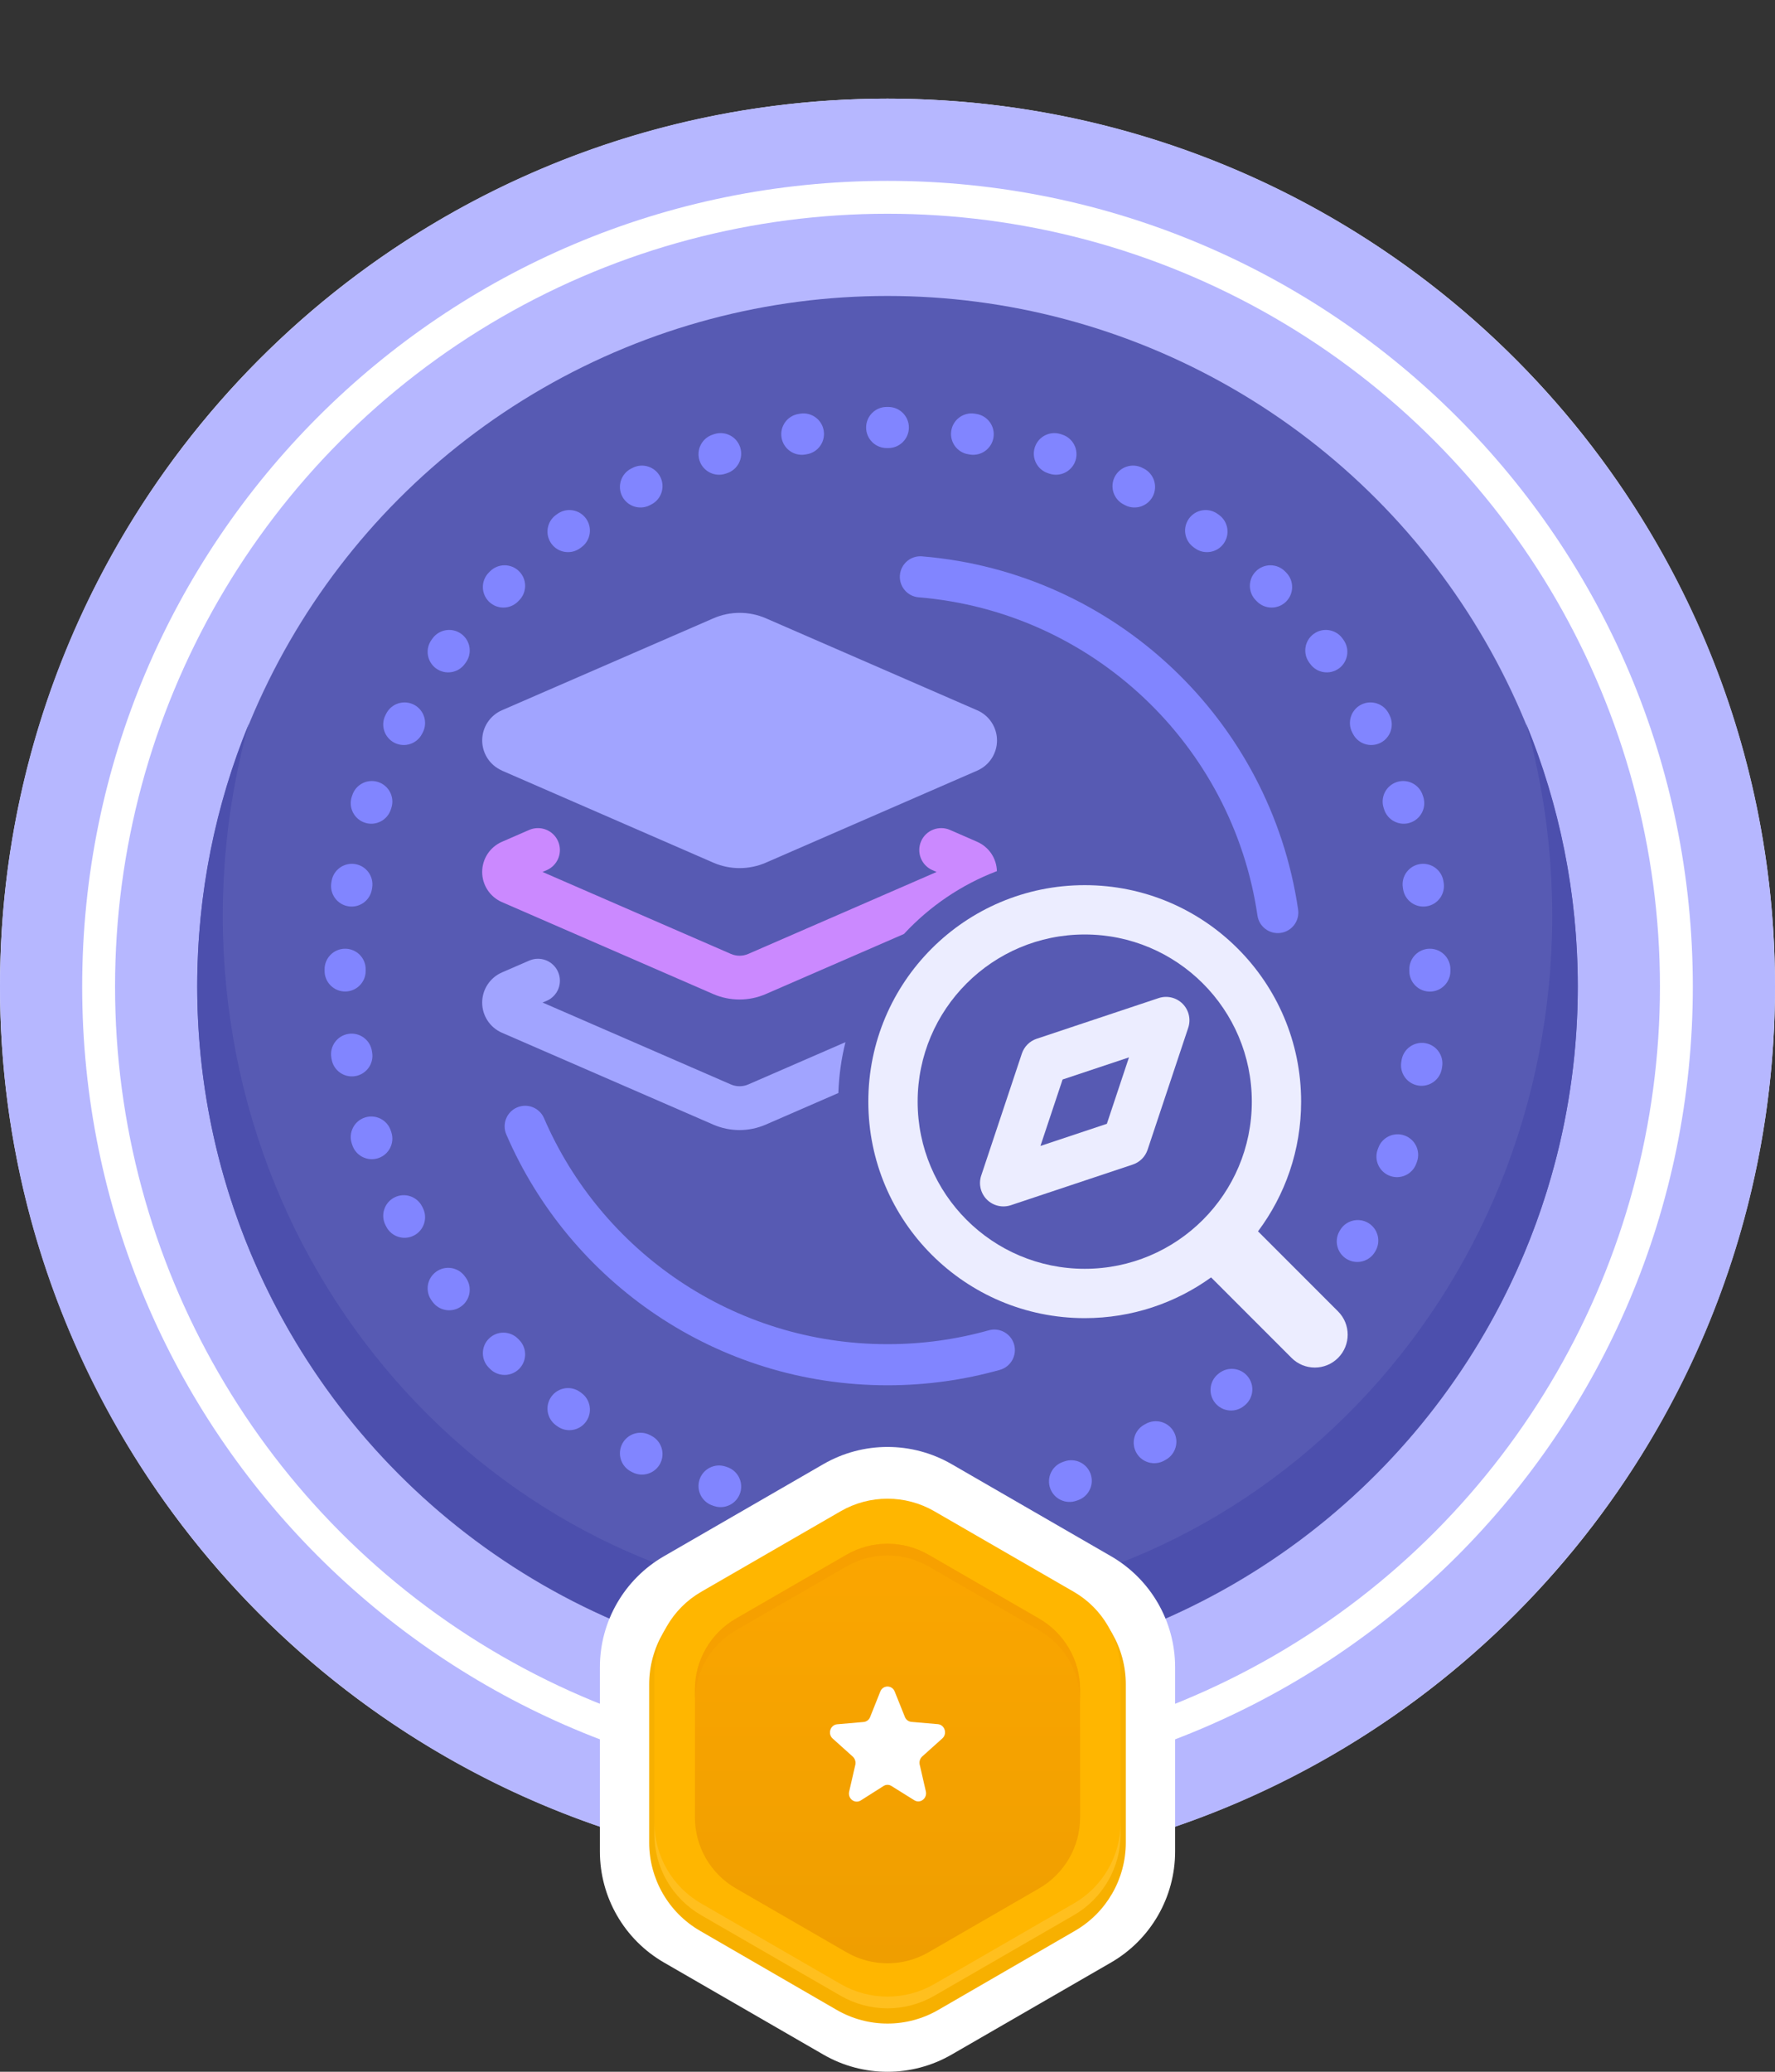 <svg width="108" height="126" viewBox="0 0 108 126" fill="none" xmlns="http://www.w3.org/2000/svg">
<rect x="0" y="0" width="108" height="126" fill="#333333" stroke="none"/>
<circle cx="54" cy="60" r="54" fill="white"/>
<path fill-rule="evenodd" clip-rule="evenodd" d="M54 114C83.823 114 108 89.823 108 60C108 30.177 83.823 6 54 6C24.177 6 0 30.177 0 60C0 89.823 24.177 114 54 114ZM54 109C81.062 109 103 87.062 103 60C103 32.938 81.062 11 54 11C26.938 11 5 32.938 5 60C5 87.062 26.938 109 54 109Z" fill="#B6B7FF"/>
<circle cx="54" cy="60" r="47" fill="#B6B7FF"/>
<circle cx="54" cy="60" r="42" fill="#575AB3"/>
<path d="M54 97.698C76.337 97.698 94.444 78.893 94.444 55.697C94.444 51.638 93.89 47.713 92.855 44C94.882 48.925 96 54.319 96 59.975C96 83.171 77.196 101.975 54 101.975C30.804 101.975 12 83.171 12 59.975C12 54.319 13.118 48.925 15.145 44C14.11 47.713 13.556 51.638 13.556 55.697C13.556 78.893 31.663 97.698 54 97.698Z" fill="#4C4FAD"/>
<path d="M50.1 89.045C52.514 87.652 55.486 87.652 57.9 89.045L67.6 94.646C70.013 96.039 71.5 98.614 71.5 101.4V112.601C71.5 115.388 70.013 117.963 67.6 119.356L57.9 124.957C55.486 126.35 52.514 126.35 50.1 124.957L40.4 119.356C37.986 117.963 36.5 115.388 36.5 112.601V101.4C36.5 98.614 37.986 96.039 40.4 94.646L50.1 89.045Z" fill="white"/>
<path d="M50.908 92.262C52.821 91.156 55.179 91.156 57.092 92.262L65.408 97.073C67.321 98.18 68.5 100.226 68.5 102.439V112.061C68.5 114.275 67.321 116.321 65.408 117.427L57.092 122.238C55.179 123.345 52.821 123.345 50.908 122.238L42.592 117.427C40.679 116.321 39.5 114.275 39.5 112.061V102.439C39.5 100.226 40.679 98.18 42.592 97.073L50.908 92.262Z" fill="#F7B000"/>
<path d="M51.151 91.91C52.914 90.893 55.086 90.893 56.848 91.91L65.335 96.81C67.098 97.828 68.184 99.709 68.184 101.744V111.544C68.184 113.579 67.098 115.46 65.335 116.478L56.848 121.378C55.086 122.395 52.914 122.395 51.151 121.378L42.664 116.478C40.902 115.46 39.816 113.579 39.816 111.544V101.744C39.816 99.709 40.902 97.828 42.664 96.81L51.151 91.91Z" fill="#FFB600"/>
<path opacity="0.5" d="M39.816 110.832V111.544C39.816 113.579 40.902 115.46 42.664 116.478L51.151 121.378C52.914 122.395 55.086 122.395 56.848 121.378L65.335 116.478C67.098 115.46 68.184 113.579 68.184 111.544V110.832C68.184 112.867 67.098 114.748 65.335 115.765L56.848 120.666C55.086 121.683 52.914 121.683 51.151 120.666L42.664 115.765C40.902 114.748 39.816 112.867 39.816 110.832Z" fill="#FFC83D"/>
<path d="M51.508 94.553C53.05 93.663 54.95 93.663 56.493 94.553L63.225 98.44C64.767 99.331 65.718 100.976 65.718 102.757V110.531C65.718 112.312 64.767 113.958 63.225 114.848L56.493 118.735C54.95 119.626 53.05 119.626 51.508 118.735L44.776 114.848C43.233 113.958 42.283 112.312 42.283 110.531V102.757C42.283 100.976 43.233 99.331 44.776 98.44L51.508 94.553Z" fill="url(#paint0_linear_2214_20695)"/>
<path opacity="0.7" d="M56.493 94.553C54.95 93.663 53.05 93.663 51.508 94.553L44.776 98.44C43.233 99.331 42.283 100.976 42.283 102.757V103.469C42.283 101.688 43.233 100.043 44.776 99.152L51.508 95.265C53.05 94.375 54.95 94.375 56.493 95.265L63.225 99.152C64.767 100.043 65.718 101.688 65.718 103.469V102.757C65.718 100.976 64.767 99.331 63.225 98.44L56.493 94.553Z" fill="#F69E00"/>
<path d="M56.112 106.826L57.336 105.727C57.653 105.443 57.483 104.897 57.063 104.859L55.456 104.721C55.279 104.705 55.124 104.59 55.058 104.421L54.439 102.877C54.276 102.469 53.724 102.469 53.561 102.877L52.942 104.429C52.876 104.598 52.721 104.713 52.544 104.728L50.937 104.867C50.517 104.905 50.347 105.451 50.664 105.735L51.888 106.834C52.021 106.957 52.08 107.141 52.043 107.325L51.667 108.962C51.571 109.392 52.013 109.723 52.374 109.5L53.753 108.624C53.908 108.524 54.092 108.524 54.247 108.624L55.626 109.484C55.987 109.715 56.429 109.377 56.333 108.947L55.957 107.31C55.92 107.133 55.979 106.949 56.112 106.826Z" fill="white"/>
<path d="M31.459 67.353C32.092 67.079 32.828 67.371 33.101 68.005C36.591 76.093 44.637 81.75 54.001 81.75C56.138 81.75 58.205 81.456 60.163 80.906C60.827 80.72 61.517 81.107 61.704 81.772C61.89 82.436 61.502 83.126 60.837 83.313C58.662 83.923 56.368 84.25 54.001 84.25C43.604 84.25 34.677 77.967 30.806 68.995C30.533 68.361 30.825 67.626 31.459 67.353ZM56.103 33.836C67.841 34.804 77.301 43.799 78.984 55.319C79.084 56.002 78.61 56.637 77.927 56.736C77.244 56.836 76.61 56.364 76.51 55.681C74.994 45.304 66.469 37.2 55.897 36.328C55.209 36.271 54.698 35.667 54.755 34.98C54.811 34.292 55.415 33.779 56.103 33.836Z" fill="#8185FF"/>
<path d="M42.562 89.989C42.777 89.333 43.483 88.975 44.139 89.189C44.17 89.2 44.2 89.21 44.231 89.22C44.888 89.432 45.249 90.136 45.037 90.793C44.825 91.45 44.12 91.811 43.463 91.599C43.429 91.588 43.396 91.576 43.362 91.565C42.706 91.351 42.348 90.645 42.562 89.989ZM64.757 88.882C65.406 88.648 66.123 88.985 66.356 89.635C66.59 90.284 66.253 91.001 65.603 91.234C65.567 91.247 65.531 91.26 65.495 91.272C64.845 91.504 64.13 91.165 63.898 90.515C63.667 89.864 64.006 89.15 64.656 88.918C64.69 88.906 64.723 88.894 64.757 88.882ZM37.857 87.816C38.172 87.202 38.926 86.959 39.54 87.273C39.569 87.288 39.598 87.304 39.627 87.318C40.242 87.631 40.488 88.384 40.175 88.999C39.862 89.614 39.109 89.859 38.494 89.547C38.463 89.531 38.431 89.515 38.399 89.499C37.785 89.184 37.543 88.431 37.857 87.816ZM69.708 86.599C70.308 86.257 71.071 86.466 71.413 87.065C71.755 87.665 71.546 88.428 70.946 88.77C70.913 88.79 70.879 88.808 70.846 88.827C70.245 89.167 69.483 88.956 69.143 88.356C68.803 87.755 69.013 86.991 69.614 86.651C69.645 86.634 69.677 86.616 69.708 86.599ZM33.552 84.933C33.959 84.375 34.74 84.253 35.298 84.66C35.324 84.679 35.351 84.699 35.377 84.718C35.936 85.123 36.061 85.905 35.655 86.464C35.25 87.023 34.468 87.147 33.909 86.741C33.881 86.721 33.852 86.7 33.824 86.68C33.267 86.273 33.145 85.49 33.552 84.933ZM74.154 83.534C74.688 83.096 75.475 83.173 75.913 83.706C76.352 84.239 76.275 85.027 75.742 85.466C75.727 85.478 75.712 85.49 75.697 85.502C75.163 85.939 74.376 85.862 73.939 85.328C73.501 84.794 73.578 84.006 74.112 83.568C74.126 83.557 74.141 83.546 74.154 83.534ZM29.747 81.413C30.236 80.926 31.027 80.927 31.515 81.416C31.538 81.439 31.561 81.462 31.584 81.485C32.073 81.973 32.074 82.764 31.587 83.253C31.1 83.742 30.308 83.743 29.819 83.256C29.794 83.231 29.769 83.206 29.744 83.181C29.257 82.692 29.258 81.9 29.747 81.413ZM26.536 77.345C27.095 76.939 27.877 77.064 28.282 77.623C28.301 77.649 28.321 77.676 28.34 77.702C28.747 78.26 28.625 79.041 28.067 79.448C27.51 79.855 26.727 79.733 26.32 79.176C26.3 79.147 26.279 79.119 26.259 79.091C25.853 78.532 25.977 77.75 26.536 77.345ZM81.53 74.827C81.875 74.229 82.639 74.024 83.237 74.368C83.835 74.713 84.041 75.477 83.696 76.075C83.687 76.092 83.677 76.109 83.667 76.126C83.321 76.723 82.556 76.928 81.959 76.582C81.362 76.236 81.157 75.472 81.503 74.874C81.512 74.858 81.521 74.843 81.53 74.827ZM24.001 72.825C24.616 72.512 25.369 72.758 25.682 73.373C25.696 73.402 25.712 73.431 25.727 73.46C26.041 74.074 25.798 74.828 25.184 75.143C24.569 75.457 23.816 75.215 23.501 74.601C23.485 74.569 23.469 74.537 23.453 74.506C23.14 73.891 23.386 73.138 24.001 72.825ZM83.863 69.81C84.098 69.16 84.815 68.825 85.464 69.06C86.113 69.295 86.449 70.011 86.214 70.66C86.201 70.697 86.187 70.734 86.174 70.77C85.937 71.419 85.219 71.752 84.57 71.515C83.922 71.277 83.588 70.559 83.825 69.911C83.838 69.877 83.851 69.844 83.863 69.81ZM22.207 67.963C22.864 67.751 23.568 68.112 23.78 68.769C23.79 68.799 23.8 68.83 23.811 68.861C24.025 69.517 23.667 70.223 23.011 70.438C22.355 70.652 21.649 70.294 21.435 69.638C21.424 69.604 21.412 69.571 21.401 69.537C21.189 68.88 21.55 68.175 22.207 67.963ZM85.282 64.462C85.4 63.782 86.047 63.325 86.728 63.443C87.408 63.561 87.863 64.209 87.745 64.889C87.738 64.927 87.732 64.966 87.726 65.005C87.605 65.684 86.956 66.138 86.276 66.018C85.597 65.897 85.144 65.249 85.264 64.569C85.27 64.534 85.276 64.498 85.282 64.462ZM21.202 62.879C21.884 62.773 22.523 63.24 22.629 63.922C22.634 63.954 22.639 63.986 22.645 64.019C22.753 64.7 22.287 65.341 21.605 65.449C20.924 65.557 20.283 65.092 20.175 64.41C20.169 64.375 20.164 64.341 20.158 64.306C20.052 63.624 20.52 62.985 21.202 62.879ZM85.75 58.951C85.749 58.261 86.308 57.7 86.998 57.699C87.688 57.698 88.249 58.257 88.25 58.947V59.059C88.249 59.749 87.688 60.308 86.998 60.307C86.308 60.306 85.749 59.745 85.75 59.055V58.951ZM19.75 58.947C19.751 58.257 20.312 57.698 21.002 57.699C21.692 57.7 22.251 58.261 22.25 58.951V59.049C22.251 59.739 21.692 60.3 21.002 60.301C20.312 60.302 19.751 59.743 19.75 59.053V58.947ZM20.175 53.59C20.283 52.908 20.924 52.443 21.605 52.551C22.287 52.659 22.753 53.3 22.645 53.981C22.639 54.014 22.634 54.046 22.629 54.078C22.523 54.76 21.884 55.227 21.202 55.121C20.52 55.015 20.052 54.376 20.158 53.694C20.164 53.66 20.169 53.625 20.175 53.59ZM86.394 52.551C87.076 52.443 87.717 52.908 87.825 53.59C87.831 53.625 87.836 53.66 87.842 53.694C87.948 54.376 87.48 55.015 86.798 55.121C86.116 55.227 85.477 54.76 85.371 54.078C85.366 54.046 85.361 54.014 85.356 53.981C85.247 53.3 85.713 52.659 86.394 52.551ZM21.435 48.362C21.649 47.706 22.355 47.348 23.011 47.562C23.667 47.777 24.025 48.483 23.811 49.139C23.8 49.17 23.79 49.2 23.78 49.231C23.568 49.888 22.864 50.249 22.207 50.037C21.55 49.825 21.189 49.12 21.401 48.463C21.412 48.429 21.424 48.396 21.435 48.362ZM84.989 47.562C85.645 47.348 86.351 47.706 86.565 48.362C86.576 48.396 86.588 48.429 86.599 48.463C86.811 49.12 86.45 49.825 85.793 50.037C85.136 50.249 84.432 49.888 84.22 49.231C84.21 49.2 84.2 49.17 84.189 49.139C83.975 48.483 84.333 47.777 84.989 47.562ZM23.501 43.399C23.816 42.785 24.569 42.543 25.184 42.857C25.798 43.172 26.041 43.926 25.727 44.54C25.712 44.569 25.696 44.598 25.682 44.627C25.369 45.242 24.616 45.488 24.001 45.175C23.386 44.862 23.14 44.109 23.453 43.494C23.469 43.463 23.485 43.431 23.501 43.399ZM82.816 42.857C83.431 42.543 84.184 42.785 84.499 43.399C84.515 43.431 84.531 43.463 84.547 43.494C84.859 44.109 84.614 44.862 83.999 45.175C83.384 45.488 82.631 45.242 82.318 44.627C82.304 44.598 82.288 44.569 82.273 44.54C81.959 43.926 82.202 43.172 82.816 42.857ZM26.32 38.824C26.727 38.267 27.51 38.145 28.067 38.552C28.625 38.959 28.747 39.74 28.34 40.298C28.321 40.324 28.301 40.351 28.282 40.377C27.877 40.936 27.095 41.061 26.536 40.655C25.977 40.25 25.853 39.468 26.259 38.909C26.279 38.881 26.3 38.852 26.32 38.824ZM79.933 38.552C80.49 38.145 81.273 38.267 81.68 38.824C81.7 38.852 81.721 38.881 81.741 38.909C82.147 39.468 82.023 40.25 81.464 40.655C80.905 41.061 80.123 40.936 79.718 40.377C79.699 40.351 79.679 40.324 79.66 40.298C79.253 39.74 79.375 38.959 79.933 38.552ZM29.819 34.744C30.308 34.257 31.1 34.258 31.587 34.747C32.074 35.236 32.073 36.027 31.584 36.515C31.561 36.538 31.538 36.561 31.515 36.584C31.027 37.073 30.236 37.074 29.747 36.587C29.258 36.1 29.257 35.308 29.744 34.819C29.769 34.794 29.794 34.769 29.819 34.744ZM76.413 34.747C76.9 34.258 77.692 34.257 78.181 34.744C78.206 34.769 78.231 34.794 78.256 34.819C78.743 35.308 78.742 36.1 78.253 36.587C77.764 37.074 76.973 37.073 76.485 36.584C76.462 36.561 76.439 36.538 76.416 36.515C75.927 36.027 75.926 35.236 76.413 34.747ZM33.909 31.259C34.468 30.853 35.25 30.977 35.655 31.536C36.061 32.095 35.936 32.877 35.377 33.282C35.351 33.301 35.324 33.321 35.298 33.34C34.74 33.747 33.959 33.625 33.552 33.067C33.145 32.51 33.267 31.727 33.824 31.32C33.852 31.3 33.881 31.279 33.909 31.259ZM72.345 31.536C72.75 30.977 73.532 30.853 74.091 31.259C74.119 31.279 74.147 31.3 74.176 31.32C74.733 31.727 74.855 32.51 74.448 33.067C74.041 33.625 73.26 33.747 72.702 33.34C72.676 33.321 72.649 33.301 72.623 33.282C72.064 32.877 71.939 32.095 72.345 31.536ZM38.494 28.453C39.109 28.14 39.862 28.386 40.175 29.001C40.488 29.616 40.242 30.369 39.627 30.682C39.598 30.696 39.569 30.712 39.54 30.727C38.926 31.041 38.172 30.798 37.857 30.184C37.543 29.569 37.785 28.816 38.399 28.501C38.431 28.485 38.463 28.469 38.494 28.453ZM67.825 29.001C68.138 28.386 68.891 28.14 69.506 28.453C69.537 28.469 69.569 28.485 69.601 28.501C70.215 28.816 70.457 29.569 70.143 30.184C69.828 30.798 69.074 31.041 68.46 30.727C68.431 30.712 68.402 30.696 68.373 30.682C67.758 30.369 67.512 29.616 67.825 29.001ZM43.463 26.401C44.12 26.189 44.825 26.55 45.037 27.207C45.249 27.864 44.888 28.568 44.231 28.78C44.2 28.79 44.17 28.8 44.139 28.811C43.483 29.025 42.777 28.667 42.562 28.011C42.348 27.355 42.706 26.649 43.362 26.435C43.396 26.424 43.429 26.412 43.463 26.401ZM62.963 27.207C63.175 26.55 63.88 26.189 64.537 26.401C64.571 26.412 64.604 26.424 64.638 26.435C65.294 26.649 65.652 27.355 65.438 28.011C65.223 28.667 64.517 29.025 63.861 28.811C63.83 28.8 63.8 28.79 63.769 28.78C63.112 28.568 62.751 27.864 62.963 27.207ZM48.694 25.158C49.376 25.052 50.015 25.52 50.121 26.202C50.227 26.884 49.76 27.523 49.078 27.629C49.046 27.634 49.014 27.639 48.981 27.645C48.3 27.753 47.659 27.287 47.551 26.605C47.443 25.924 47.908 25.283 48.59 25.175C48.625 25.169 48.66 25.164 48.694 25.158ZM57.879 26.202C57.985 25.52 58.624 25.052 59.306 25.158C59.34 25.164 59.375 25.169 59.41 25.175C60.092 25.283 60.557 25.924 60.449 26.605C60.341 27.287 59.7 27.753 59.019 27.645C58.986 27.639 58.954 27.634 58.922 27.629C58.24 27.523 57.773 26.884 57.879 26.202ZM54.053 24.75C54.743 24.751 55.302 25.312 55.301 26.002C55.3 26.692 54.739 27.251 54.049 27.25H53.951C53.261 27.251 52.7 26.692 52.699 26.002C52.698 25.312 53.257 24.751 53.947 24.75H54.053Z" fill="#8185FF"/>
<g clip-path="url(#clip0_2214_20695)">
<path d="M30.54 46.867L43.406 52.467C43.909 52.685 44.452 52.797 45 52.797C45.549 52.797 46.092 52.685 46.595 52.467L59.46 46.867C59.818 46.711 60.122 46.455 60.335 46.129C60.549 45.803 60.663 45.422 60.663 45.033C60.663 44.643 60.549 44.262 60.335 43.936C60.122 43.61 59.818 43.354 59.46 43.199L46.6 37.603C46.097 37.385 45.554 37.272 45.006 37.272C44.457 37.272 43.914 37.385 43.411 37.603L30.543 43.195C30.186 43.35 29.881 43.606 29.667 43.932C29.453 44.258 29.339 44.639 29.339 45.029C29.339 45.419 29.453 45.8 29.667 46.127C29.881 46.452 30.186 46.709 30.543 46.864L30.54 46.867Z" fill="#A1A4FF"/>
<path d="M32.709 58.31C32.884 58.307 33.058 58.338 33.221 58.402C33.384 58.466 33.533 58.562 33.659 58.683C33.785 58.805 33.886 58.95 33.956 59.111C34.026 59.272 34.064 59.444 34.067 59.619C34.071 59.794 34.04 59.968 33.976 60.132C33.912 60.294 33.816 60.443 33.694 60.569C33.573 60.695 33.427 60.797 33.267 60.867L33.011 60.971L44.467 65.952C44.635 66.025 44.817 66.063 45 66.063C45.183 66.063 45.365 66.025 45.533 65.952L51.44 63.383C51.193 64.378 51.046 65.413 51.01 66.475L46.59 68.397C46.087 68.615 45.544 68.728 44.995 68.728C44.447 68.728 43.904 68.615 43.4 68.397L30.542 62.81C30.184 62.655 29.88 62.399 29.666 62.073C29.452 61.747 29.338 61.366 29.338 60.976C29.338 60.587 29.452 60.205 29.666 59.879C29.88 59.553 30.184 59.297 30.542 59.141L32.2 58.422C32.361 58.352 32.534 58.314 32.709 58.31Z" fill="#A1A4FF"/>
<path d="M56.779 50.456C57.109 50.327 57.477 50.333 57.801 50.474L59.459 51.197H59.455C59.813 51.352 60.117 51.609 60.331 51.935C60.535 52.247 60.647 52.609 60.656 52.98C58.483 53.809 56.553 55.128 55 56.803L46.59 60.458C46.087 60.676 45.544 60.788 44.995 60.788C44.447 60.788 43.904 60.676 43.4 60.458L30.542 54.865C30.184 54.71 29.88 54.454 29.666 54.128C29.452 53.802 29.338 53.421 29.338 53.031C29.338 52.641 29.452 52.259 29.666 51.933C29.88 51.608 30.184 51.351 30.542 51.196L32.2 50.474C32.361 50.404 32.534 50.367 32.709 50.364C32.884 50.361 33.058 50.392 33.221 50.456C33.384 50.52 33.533 50.615 33.659 50.737C33.785 50.858 33.886 51.004 33.956 51.164C34.026 51.324 34.064 51.498 34.067 51.673C34.071 51.848 34.039 52.022 33.976 52.184C33.912 52.347 33.816 52.497 33.694 52.623C33.573 52.749 33.427 52.85 33.267 52.92L33.011 53.031L44.467 58.013C44.635 58.087 44.816 58.125 45 58.125C45.184 58.125 45.365 58.087 45.533 58.013L56.988 53.031L56.733 52.92C56.409 52.778 56.155 52.514 56.025 52.184C55.896 51.855 55.903 51.488 56.044 51.164C56.185 50.84 56.45 50.585 56.779 50.456Z" fill="#CB89FF"/>
</g>
<path fill-rule="evenodd" clip-rule="evenodd" d="M70.496 60.702C71.008 60.532 71.573 60.664 71.955 61.046C72.336 61.428 72.469 61.992 72.299 62.504L69.825 69.925C69.683 70.35 69.35 70.683 68.925 70.825L61.504 73.299C60.992 73.469 60.428 73.336 60.046 72.955C59.664 72.573 59.532 72.008 59.702 71.496L62.175 64.076C62.317 63.651 62.651 63.317 63.076 63.175L70.496 60.702ZM64.653 65.653L63.306 69.693L67.347 68.347L68.693 64.306L64.653 65.653Z" fill="#ECEDFF"/>
<path fill-rule="evenodd" clip-rule="evenodd" d="M66.001 53.833C73.272 53.833 79.167 59.729 79.167 67C79.167 69.958 78.191 72.689 76.544 74.887L81.414 79.757C82.195 80.538 82.195 81.805 81.414 82.586C80.633 83.367 79.367 83.367 78.586 82.586L73.689 77.689C71.525 79.247 68.871 80.166 66.001 80.166C58.729 80.166 52.833 74.272 52.833 67C52.833 59.728 58.729 53.833 66.001 53.833ZM66.001 56.833C60.386 56.833 55.834 61.385 55.834 67C55.834 72.615 60.386 77.166 66.001 77.166C71.615 77.166 76.167 72.615 76.167 67C76.167 61.386 71.615 56.833 66.001 56.833Z" fill="#ECEDFF"/>
<defs>
<linearGradient id="paint0_linear_2214_20695" x1="54" y1="93.885" x2="54" y2="119.403" gradientUnits="userSpaceOnUse">
<stop stop-color="#FBA600"/>
<stop offset="1" stop-color="#EF9E00"/>
</linearGradient>
<clipPath id="clip0_2214_20695">
<rect width="32" height="32" fill="white" transform="translate(29 37)"/>
</clipPath>
</defs>
</svg>
